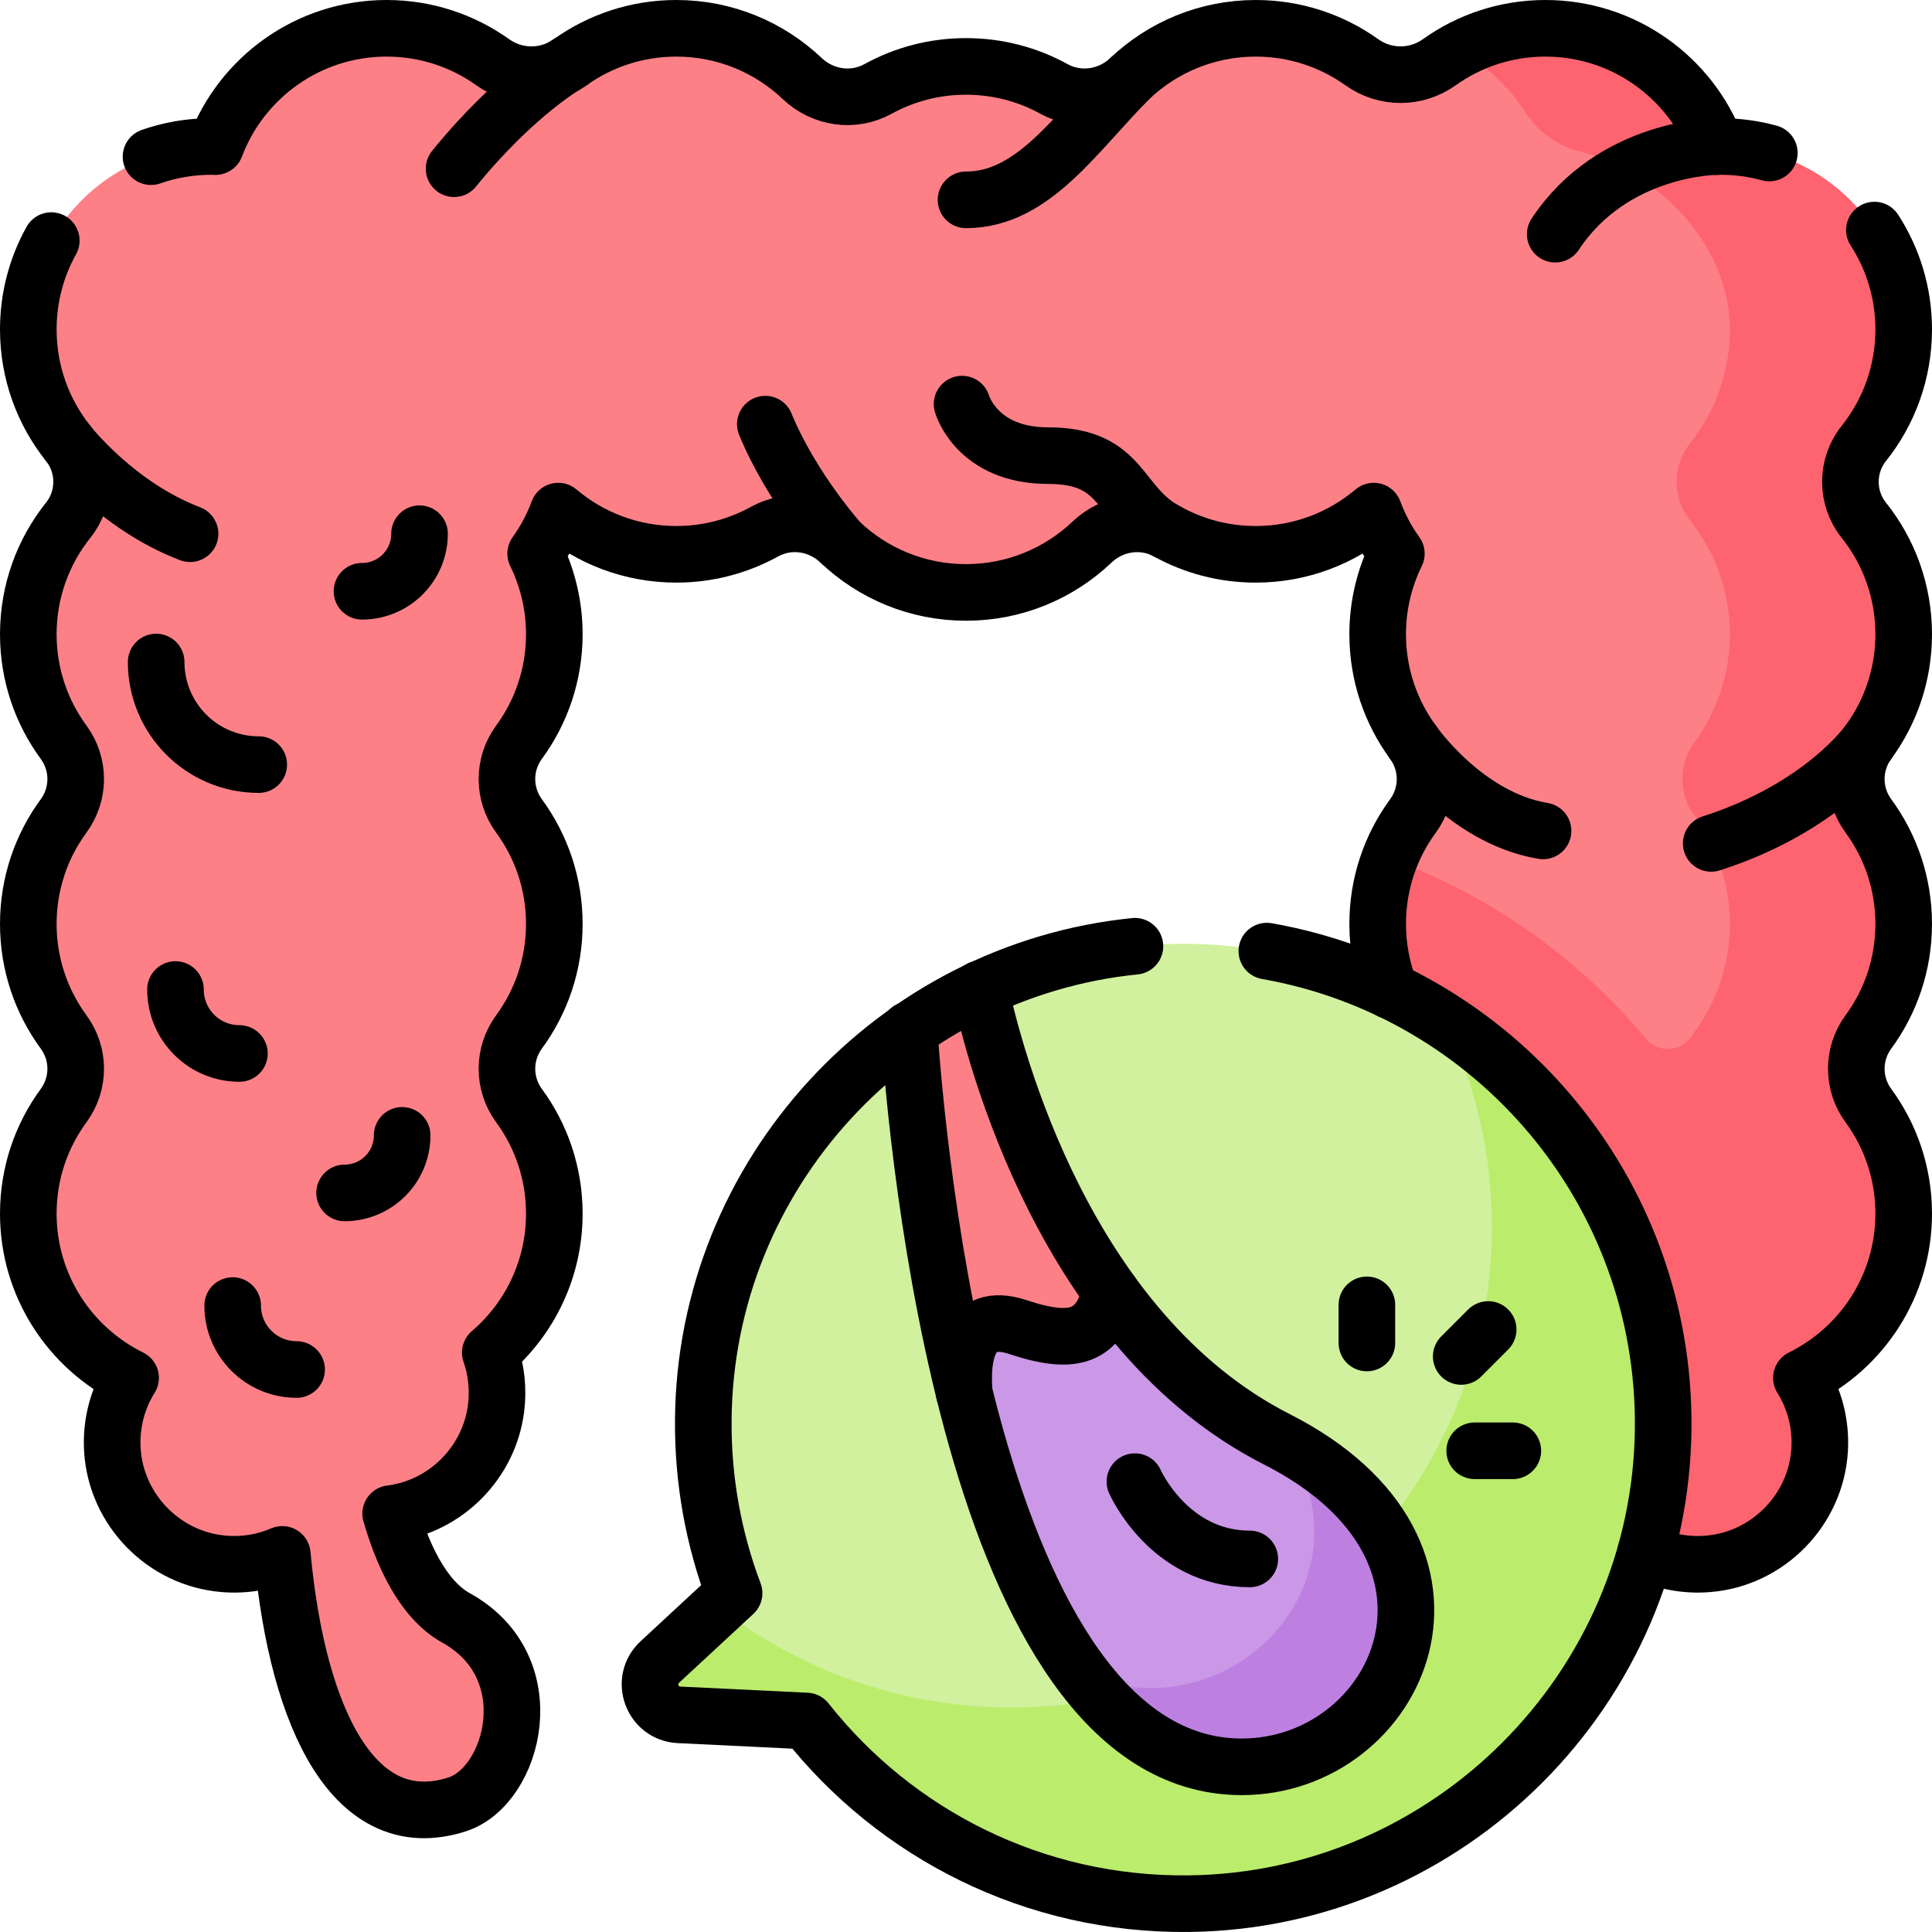 <?xml version="1.0" encoding="UTF-8"?>
<svg xmlns="http://www.w3.org/2000/svg" xmlns:xlink="http://www.w3.org/1999/xlink" version="1.1" id="Capa_1" x="0px" y="0px" viewBox="0 0 512 512" style="enable-background:new 0 0 512 512;" xml:space="preserve" width="512" height="512">
<g>
	<path style="fill:#FD8087;" d="M504.5,168.075c0-11.438-3.962-21.948-10.587-30.238c-4.715-5.899-4.715-14.397,0-20.296&#10;&#9;&#9;c6.625-8.29,10.587-18.8,10.587-30.238c0-26.779-21.709-48.488-48.488-48.488c-0.372,0-0.739,0.02-1.108,0.028&#10;&#9;&#9;c-6.927-18.316-24.618-31.343-45.359-31.343c-10.482,0-20.182,3.329-28.11,8.985c-6.18,4.409-14.373,4.409-20.553,0&#10;&#9;&#9;c-7.928-5.656-17.628-8.985-28.11-8.985c-12.925,0-24.663,5.061-33.351,13.306c-5.448,5.17-13.522,6.386-20.103,2.767&#10;&#9;&#9;c-6.918-3.805-14.864-5.971-23.318-5.971s-16.4,2.166-23.318,5.971c-6.581,3.62-14.655,2.403-20.103-2.767&#10;&#9;&#9;c-8.689-8.245-20.427-13.306-33.351-13.306c-10.482,0-20.182,3.329-28.11,8.985c-6.18,4.409-14.373,4.409-20.553,0&#10;&#9;&#9;c-7.928-5.656-17.628-8.985-28.11-8.985c-20.741,0-38.432,13.028-45.359,31.343c-0.37-0.008-0.737-0.028-1.108-0.028&#10;&#9;&#9;C29.209,38.816,7.5,60.525,7.5,87.304c0,11.438,3.962,21.948,10.587,30.238c4.715,5.899,4.715,14.397,0,20.296&#10;&#9;&#9;c-6.625,8.29-10.587,18.8-10.587,30.238c0,10.713,3.478,20.61,9.363,28.632c4.264,5.812,4.264,13.697,0,19.509&#10;&#9;&#9;c-5.885,8.022-9.363,17.919-9.363,28.632s3.478,20.61,9.363,28.632c4.264,5.812,4.264,13.697,0,19.509&#10;&#9;&#9;C10.978,301.01,7.5,310.907,7.5,321.62c0,19.105,11.054,35.623,27.111,43.524c-3.425,5.489-5.256,12.075-4.825,19.115&#10;&#9;&#9;c0.972,15.863,13.649,28.857,29.487,30.179c5.547,0.463,10.826-0.481,15.532-2.507c4.08,44.116,19.373,74.943,46.381,66.234&#10;&#9;&#9;c14.995-4.835,23.323-36.296-0.284-49.374c-9.175-5.083-14.478-17.586-17.379-27.674c0.166-0.021,0.33-0.032,0.496-0.055&#10;&#9;&#9;c14.217-2.008,25.543-13.443,27.415-27.679c0.694-5.277,0.09-10.335-1.506-14.929c10.385-8.893,16.976-22.091,16.976-36.836&#10;&#9;&#9;c0-10.713-3.478-20.61-9.363-28.632c-4.264-5.812-4.264-13.697,0-19.509c5.885-8.022,9.363-17.919,9.363-28.632&#10;&#9;&#9;s-3.478-20.61-9.363-28.632c-4.264-5.812-4.264-13.697,0-19.509c5.885-8.022,9.363-17.919,9.363-28.632&#10;&#9;&#9;c0-7.663-1.784-14.907-4.949-21.349c2.462-3.453,4.49-7.236,5.987-11.28c8.446,7.143,19.36,11.458,31.288,11.458&#10;&#9;&#9;c8.48,0,16.449-2.179,23.382-6.006c6.537-3.609,14.578-2.397,19.986,2.752c8.694,8.275,20.453,13.356,33.404,13.356&#10;&#9;&#9;c12.951,0,24.71-5.081,33.404-13.356c5.409-5.148,13.449-6.36,19.986-2.752c6.933,3.827,14.902,6.006,23.382,6.006&#10;&#9;&#9;c11.928,0,22.842-4.315,31.288-11.458c1.497,4.044,3.525,7.827,5.987,11.28c-3.165,6.443-4.949,13.686-4.949,21.349&#10;&#9;&#9;c0,10.713,3.478,20.61,9.363,28.632c4.264,5.812,4.264,13.697,0,19.509c-5.885,8.022-9.363,17.919-9.363,28.632&#10;&#9;&#9;s3.478,20.61,9.363,28.632c4.264,5.812,4.264,13.697,0,19.509c-5.885,8.022-9.363,17.919-9.363,28.632&#10;&#9;&#9;c0,14.745,6.59,27.943,16.976,36.836c-1.596,4.594-2.2,9.651-1.506,14.929c1.872,14.235,13.198,25.671,27.415,27.679&#10;&#9;&#9;c5.224,0.738,10.237,0.197,14.806-1.319c6.22,9.625,17.406,15.741,29.939,14.694c15.838-1.322,28.515-14.316,29.487-30.179&#10;&#9;&#9;c0.432-7.04-1.4-13.626-4.825-19.115c16.057-7.902,27.111-24.419,27.111-43.524c0-10.713-3.478-20.61-9.363-28.632&#10;&#9;&#9;c-4.264-5.812-4.264-13.697,0-19.509c5.885-8.022,9.363-17.919,9.363-28.632s-3.478-20.61-9.363-28.632&#10;&#9;&#9;c-4.264-5.812-4.264-13.697,0-19.509C501.022,188.685,504.5,178.788,504.5,168.075z"/>
	<path style="fill:#FE646F;" d="M504.5,87.304c0-26.779-21.709-48.488-48.488-48.488c-0.372,0-0.739,0.02-1.108,0.028&#10;&#9;&#9;c-6.927-18.316-24.618-31.343-45.359-31.343c-8.339,0-16.18,2.113-23.031,5.823c7.213,3.907,13.324,9.588,17.747,16.46&#10;&#9;&#9;c3.303,5.131,8.376,8.831,14.297,10.309c19.926,4.971,39.866,24.211,39.866,47.211c0,11.438-3.962,21.948-10.587,30.238&#10;&#9;&#9;c-4.715,5.899-4.714,14.397,0,20.296c6.625,8.29,10.587,18.8,10.587,30.237c0,10.713-3.478,20.61-9.364,28.632&#10;&#9;&#9;c-4.264,5.812-4.264,13.696,0,19.508c5.885,8.022,9.364,17.919,9.364,28.632c0,10.713-3.478,20.61-9.363,28.632&#10;&#9;&#9;c-0.211,0.288-0.412,0.581-0.602,0.878c-2.801,4.381-8.909,4.912-12.246,0.925c-2.89-3.453-5.939-6.804-9.145-10.04&#10;&#9;&#9;c-16.877-17.038-36.9-29.792-58.769-37.731l0,0c-2.064,5.383-3.2,11.226-3.2,17.337c0,10.713,3.478,20.61,9.363,28.632&#10;&#9;&#9;c4.264,5.812,4.264,13.697,0,19.509c-5.885,8.022-9.363,17.919-9.363,28.632c0,14.745,6.59,27.943,16.976,36.836&#10;&#9;&#9;c-1.596,4.594-2.2,9.653-1.506,14.931c1.874,14.235,13.2,25.67,27.417,27.676c5.224,0.737,10.236,0.196,14.803-1.319&#10;&#9;&#9;c6.22,9.625,17.406,15.741,29.939,14.694c15.838-1.322,28.514-14.316,29.487-30.179c0.432-7.041-1.4-13.627-4.825-19.116&#10;&#9;&#9;c16.057-7.902,27.111-24.419,27.111-43.524c0-10.713-3.478-20.61-9.363-28.632c-4.264-5.812-4.264-13.697,0-19.509&#10;&#9;&#9;c5.885-8.022,9.363-17.919,9.363-28.632c0-10.713-3.478-20.61-9.363-28.632c-4.264-5.812-4.264-13.697,0-19.509&#10;&#9;&#9;c5.885-8.022,9.363-17.919,9.363-28.632c0-11.438-3.962-21.948-10.587-30.238c-4.772-5.971-4.772-14.326,0-20.296&#10;&#9;&#9;C500.538,109.251,504.5,98.741,504.5,87.304z"/>
	<g>
		<path style="fill:#D1F19E;" d="M312.597,250.121c-69.147,0.517-125.651,56.984-126.215,126.13&#10;&#9;&#9;&#9;c-0.132,16.189,2.77,31.682,8.157,45.956l-19.679,18.241c-5.25,4.867-2.048,13.653,5.103,13.999l33.74,1.633&#10;&#9;&#9;&#9;c23.577,29.851,60.25,48.881,101.35,48.412c68.875-0.785,125.049-57.072,125.702-125.948&#10;&#9;&#9;&#9;C441.43,307.407,383.701,249.59,312.597,250.121z"/>
		<path style="fill:#BBEC6C;" d="M383.133,270.82c7.848,16.523,12.245,35.004,12.243,54.513&#10;&#9;&#9;&#9;c-0.006,70.421-59.158,128.449-129.567,127.159c-28.357-0.52-54.442-10.325-75.355-26.497l-15.594,14.454&#10;&#9;&#9;&#9;c-5.25,4.867-2.048,13.653,5.103,13.999l33.74,1.633c23.578,29.851,60.25,48.881,101.35,48.412&#10;&#9;&#9;&#9;c69.499-0.793,125.913-58.065,125.707-127.568C440.629,332.515,417.733,293.468,383.133,270.82z"/>
		<path style="fill:#FD8087;" d="M338.383,381.431c-56.189-28.577-74.901-101.813-78.651-119.38&#10;&#9;&#9;&#9;c-6.596,3.086-12.883,6.721-18.802,10.847c1.902,28.331,16.164,195.326,88.14,195.326&#10;&#9;&#9;&#9;C370.732,468.224,397.271,411.381,338.383,381.431z"/>
		<path style="fill:#CB97E7;" d="M338.383,381.431c-18.421-9.369-32.814-23.538-43.973-38.972&#10;&#9;&#9;&#9;c-3.306,11.511-9.353,14.331-24.638,9.236c-13.652-4.551-14.979,8.438-14.232,17.465c12.297,49.636,34.371,99.063,73.529,99.063&#10;&#9;&#9;&#9;C370.732,468.224,397.271,411.381,338.383,381.431z"/>
		<path style="fill:#BD80E1;" d="M340.937,382.779c19.944,29.55-3.432,64.578-36.138,64.578c-6.592,0-12.697-1.406-18.356-3.973&#10;&#9;&#9;&#9;c11.279,15.129,25.274,24.84,42.626,24.84C370.116,468.224,396.479,413.051,340.937,382.779z"/>
	</g>
	<path style="fill:none;stroke:#000000;stroke-width:15;stroke-linecap:round;stroke-linejoin:round;stroke-miterlimit:10;" d="&#10;&#9;&#9;M13.59,63.761c-3.88,6.97-6.09,14.99-6.09,23.54c0,11.44,3.96,21.95,10.59,30.24c4.71,5.9,4.71,14.4,0,20.3&#10;&#9;&#9;c-6.63,8.28-10.59,18.8-10.59,30.24c0,10.7,3.47,20.6,9.36,28.62c4.27,5.82,4.27,13.7,0,19.52c-5.89,8.02-9.36,17.91-9.36,28.63&#10;&#9;&#9;c0,10.71,3.47,20.61,9.36,28.63c4.27,5.81,4.27,13.69,0,19.51c-5.89,8.02-9.36,17.91-9.36,28.63c0,19.1,11.05,35.62,27.11,43.53&#10;&#9;&#9;c-3.42,5.48-5.26,12.07-4.83,19.11c0.97,15.86,13.65,28.85,29.49,30.17c5.55,0.47,10.83-0.47,15.54-2.5&#10;&#9;&#9;c4.08,44.11,19.36,74.94,46.37,66.24c15-4.84,23.33-36.3-0.28-49.38c-9.17-5.08-14.47-17.59-17.37-27.67&#10;&#9;&#9;c0.16-0.02,0.32-0.03,0.49-0.06c14.21-2,25.54-13.45,27.42-27.68c0.68-5.27,0.08-10.33-1.51-14.93&#10;&#9;&#9;c10.39-8.89,16.97-22.08,16.97-36.83c0-10.72-3.47-20.61-9.36-28.63c-4.26-5.82-4.26-13.7,0-19.51c5.89-8.02,9.36-17.92,9.36-28.63&#10;&#9;&#9;c0-10.72-3.47-20.61-9.36-28.63c-4.26-5.82-4.26-13.7,0-19.52c5.89-8.02,9.36-17.92,9.36-28.62c0-7.67-1.79-14.91-4.95-21.36&#10;&#9;&#9;c2.47-3.44,4.5-7.23,5.99-11.27c8.45,7.14,19.36,11.45,31.29,11.45c8.47,0,16.44-2.18,23.38-6.01c6.54-3.6,14.58-2.39,19.98,2.76&#10;&#9;&#9;c8.7,8.27,20.46,13.35,33.41,13.35c12.95,0,24.71-5.08,33.41-13.35c5.4-5.15,13.44-6.36,19.98-2.76&#10;&#9;&#9;c6.94,3.83,14.91,6.01,23.38,6.01c11.93,0,22.84-4.31,31.29-11.45c1.49,4.04,3.52,7.83,5.99,11.27&#10;&#9;&#9;c-3.16,6.45-4.95,13.69-4.95,21.36c0,10.7,3.47,20.6,9.36,28.62c4.26,5.82,4.26,13.7,0,19.52c-5.89,8.02-9.36,17.91-9.36,28.63&#10;&#9;&#9;c0,6.25,1.18,12.22,3.35,17.72"/>
	<path style="fill:none;stroke:#000000;stroke-width:15;stroke-linecap:round;stroke-linejoin:round;stroke-miterlimit:10;" d="&#10;&#9;&#9;M496.73,60.971c4.91,7.58,7.77,16.62,7.77,26.33c0,11.44-3.96,21.95-10.59,30.24c-4.71,5.9-4.71,14.4,0,20.3&#10;&#9;&#9;c6.63,8.28,10.59,18.8,10.59,30.24c0,10.7-3.47,20.6-9.36,28.62c-4.27,5.82-4.27,13.7,0,19.52c5.89,8.02,9.36,17.91,9.36,28.63&#10;&#9;&#9;c0,10.71-3.47,20.61-9.36,28.63c-4.27,5.81-4.27,13.69,0,19.51c5.89,8.02,9.36,17.91,9.36,28.63c0,19.1-11.05,35.62-27.11,43.53&#10;&#9;&#9;c3.42,5.48,5.26,12.07,4.83,19.11c-0.97,15.86-13.65,28.85-29.49,30.17c-5.98,0.51-11.66-0.62-16.64-2.99"/>
	<path style="fill:none;stroke:#000000;stroke-width:15;stroke-linecap:round;stroke-linejoin:round;stroke-miterlimit:10;" d="&#10;&#9;&#9;M40.02,41.521c5-1.75,10.37-2.7,15.97-2.7c0.37,0,0.74,0.02,1.11,0.03c6.92-18.32,24.62-31.35,45.36-31.35&#10;&#9;&#9;c10.48,0,20.18,3.33,28.11,8.99c6.17,4.4,14.37,4.4,20.54,0c7.93-5.66,17.63-8.99,28.12-8.99c12.92,0,24.66,5.06,33.35,13.3&#10;&#9;&#9;c5.45,5.18,13.52,6.39,20.11,2.77c6.9-3.81,14.85-5.97,23.31-5.97c8.46,0,16.41,2.16,23.31,5.97c6.59,3.62,14.66,2.41,20.11-2.77&#10;&#9;&#9;c8.69-8.24,20.43-13.3,33.35-13.3c10.49,0,20.19,3.33,28.12,8.99c6.17,4.4,14.37,4.4,20.54,0c7.93-5.66,17.63-8.99,28.11-8.99&#10;&#9;&#9;c20.74,0,38.44,13.03,45.36,31.35c0.37-0.01,0.74-0.03,1.11-0.03c4.46,0,8.78,0.6,12.88,1.73"/>
	<path style="fill:none;stroke:#000000;stroke-width:15;stroke-linecap:round;stroke-linejoin:round;stroke-miterlimit:10;" d="&#10;&#9;&#9;M294.41,342.459c-3.306,11.511-9.353,14.331-24.638,9.236c-13.652-4.551-14.979,8.438-14.232,17.465"/>
	<path style="fill:none;stroke:#000000;stroke-width:15;stroke-linecap:round;stroke-linejoin:round;stroke-miterlimit:10;" d="&#10;&#9;&#9;M240.929,272.898c1.902,28.331,16.164,195.326,88.14,195.326c41.663,0,68.202-56.843,9.314-86.793&#10;&#9;&#9;c-56.189-28.577-74.901-101.813-78.651-119.38"/>
	<path style="fill:none;stroke:#000000;stroke-width:15;stroke-linecap:round;stroke-linejoin:round;stroke-miterlimit:10;" d="&#10;&#9;&#9;M335.73,252.051c60.07,10.54,105.63,63.26,105.03,126.49c-0.66,68.88-56.83,125.17-125.71,125.95&#10;&#9;&#9;c-41.1,0.47-77.77-18.56-101.35-48.41l-33.74-1.63c-7.15-0.35-10.35-9.14-5.1-14l19.68-18.24c-5.39-14.28-8.29-29.77-8.16-45.96&#10;&#9;&#9;c0.54-65.16,50.74-119.06,114.39-125.49"/>
	<path style="fill:none;stroke:#000000;stroke-width:15;stroke-linecap:round;stroke-linejoin:round;stroke-miterlimit:10;" d="&#10;&#9;&#9;M300.761,392.652c0,0,9.02,20.478,30.446,20.478"/>
	<g>
		
			<line style="fill:none;stroke:#000000;stroke-width:15;stroke-linecap:round;stroke-linejoin:round;stroke-miterlimit:10;" x1="394.381" y1="352.331" x2="387.238" y2="359.474"/>
		
			<line style="fill:none;stroke:#000000;stroke-width:15;stroke-linecap:round;stroke-linejoin:round;stroke-miterlimit:10;" x1="400.911" y1="384.474" x2="390.81" y2="384.474"/>
		
			<line style="fill:none;stroke:#000000;stroke-width:15;stroke-linecap:round;stroke-linejoin:round;stroke-miterlimit:10;" x1="362.238" y1="345.801" x2="362.238" y2="355.902"/>
	</g>
	<path style="fill:none;stroke:#000000;stroke-width:15;stroke-linecap:round;stroke-linejoin:round;stroke-miterlimit:10;" d="&#10;&#9;&#9;M111.181,141.442c0,8.423-6.828,15.252-15.252,15.252"/>
	<path style="fill:none;stroke:#000000;stroke-width:15;stroke-linecap:round;stroke-linejoin:round;stroke-miterlimit:10;" d="&#10;&#9;&#9;M106.573,300.882c0,8.423-6.828,15.252-15.252,15.252"/>
	<path style="fill:none;stroke:#000000;stroke-width:15;stroke-linecap:round;stroke-linejoin:round;stroke-miterlimit:10;" d="&#10;&#9;&#9;M63.448,279.184c-9.358,0-16.945-7.586-16.945-16.945"/>
	<path style="fill:none;stroke:#000000;stroke-width:15;stroke-linecap:round;stroke-linejoin:round;stroke-miterlimit:10;" d="&#10;&#9;&#9;M68.567,202.628c-15.013,0-27.184-12.171-27.184-27.184"/>
	<path style="fill:none;stroke:#000000;stroke-width:15;stroke-linecap:round;stroke-linejoin:round;stroke-miterlimit:10;" d="&#10;&#9;&#9;M78.603,362.934c-9.358,0-16.945-7.586-16.945-16.945"/>
	<path style="fill:none;stroke:#000000;stroke-width:15;stroke-linecap:round;stroke-linejoin:round;stroke-miterlimit:10;" d="&#10;&#9;&#9;M18.087,117.541c0,0,12.747,16.476,32.277,23.901"/>
	<path style="fill:none;stroke:#000000;stroke-width:15;stroke-linecap:round;stroke-linejoin:round;stroke-miterlimit:10;" d="&#10;&#9;&#9;M151.118,16.486c0,0-14.29,7.886-30.786,28.222"/>
	<path style="fill:none;stroke:#000000;stroke-width:15;stroke-linecap:round;stroke-linejoin:round;stroke-miterlimit:10;" d="&#10;&#9;&#9;M222.596,143.649c0,0-12.767-14.183-19.782-31.248"/>
	<path style="fill:none;stroke:#000000;stroke-width:15;stroke-linecap:round;stroke-linejoin:round;stroke-miterlimit:10;" d="&#10;&#9;&#9;M299.421,20.807c-14.321,14.321-25.503,32.15-43.421,32.15"/>
	<path style="fill:none;stroke:#000000;stroke-width:15;stroke-linecap:round;stroke-linejoin:round;stroke-miterlimit:10;" d="&#10;&#9;&#9;M309.39,140.897c-13.429-7.023-11.153-20.153-31.68-20.153c-18.866,0-22.753-13.652-22.753-13.652"/>
	<path style="fill:none;stroke:#000000;stroke-width:15;stroke-linecap:round;stroke-linejoin:round;stroke-miterlimit:10;" d="&#10;&#9;&#9;M374.461,196.707c0,0,13.796,20.077,34.463,23.49"/>
	<path style="fill:none;stroke:#000000;stroke-width:15;stroke-linecap:round;stroke-linejoin:round;stroke-miterlimit:10;" d="&#10;&#9;&#9;M495.137,196.707c0,0-12.074,17.324-41.653,26.805"/>
	<path style="fill:none;stroke:#000000;stroke-width:15;stroke-linecap:round;stroke-linejoin:round;stroke-miterlimit:10;" d="&#10;&#9;&#9;M454.904,38.844c0,0-27.397,0-42.756,23.214"/>
</g>















</svg>
